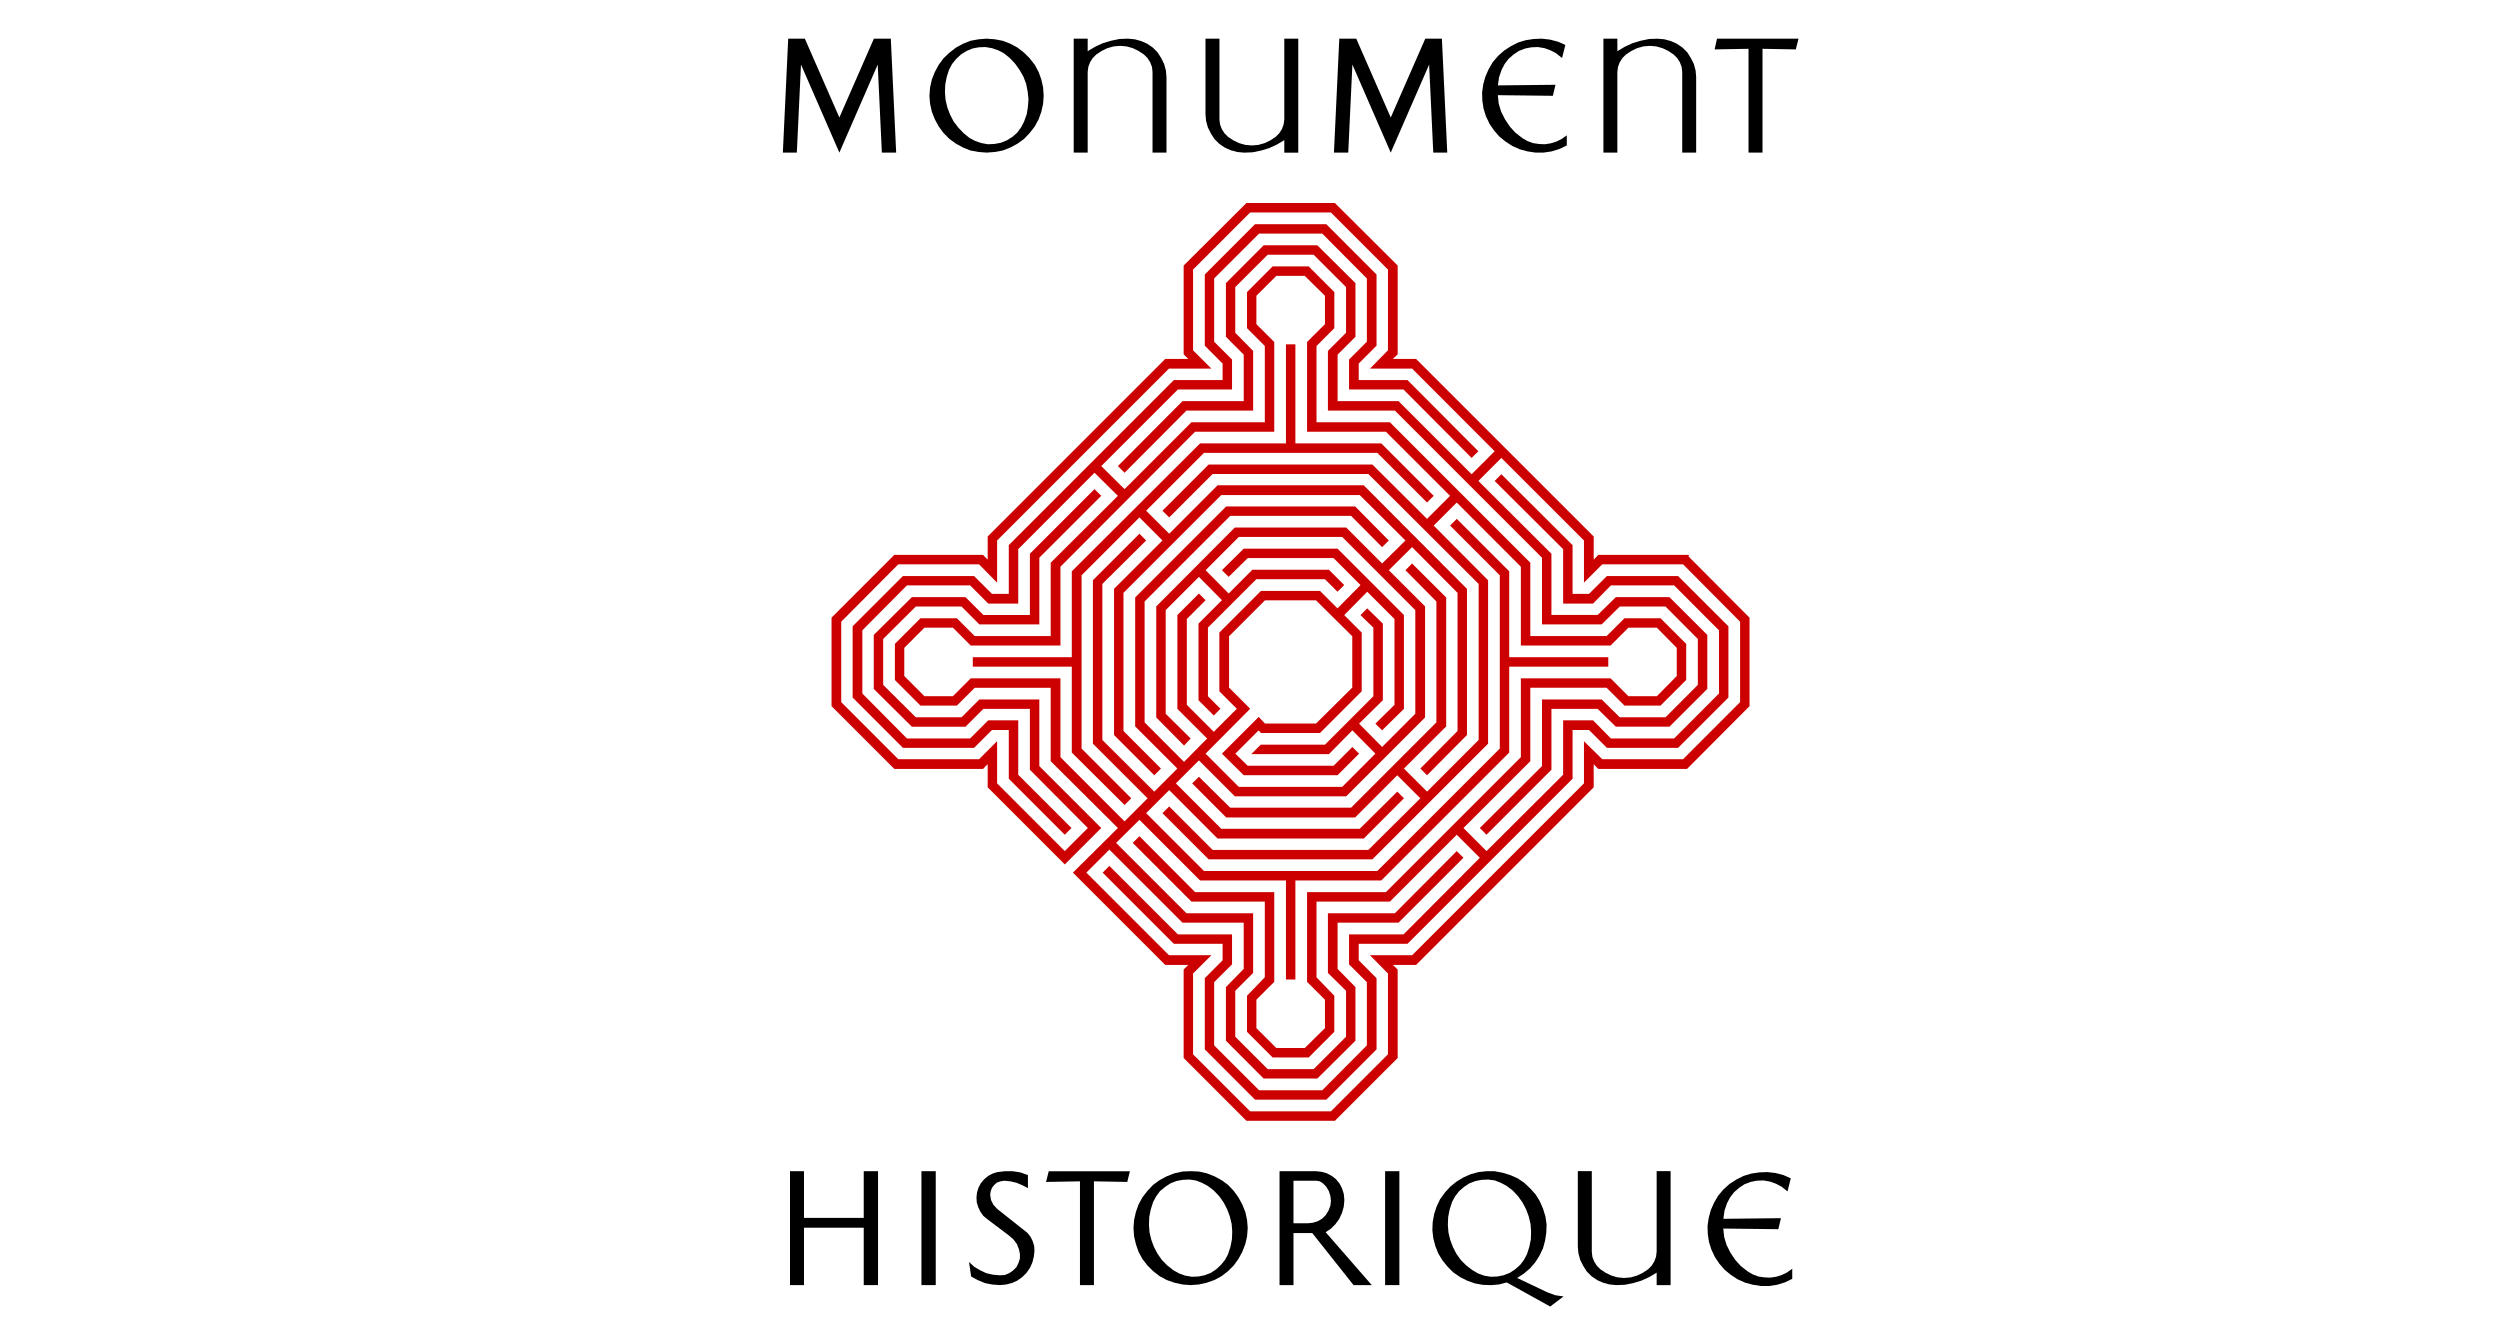 <?xml version="1.0" encoding="UTF-8" standalone="no"?><!DOCTYPE svg PUBLIC "-//W3C//DTD SVG 1.1//EN" "http://www.w3.org/Graphics/SVG/1.1/DTD/svg11.dtd"><svg width="100%" height="100%" viewBox="0 0 71 38" version="1.1" xmlns="http://www.w3.org/2000/svg" xmlns:xlink="http://www.w3.org/1999/xlink" xml:space="preserve" xmlns:serif="http://www.serif.com/" style="fill-rule:evenodd;clip-rule:evenodd;stroke-miterlimit:10;"><path d="M47.893,15.804l-2.483,0l-0.194,0.202l0,-0.751l-5.018,-5.017l-0.751,0l0.202,-0.195l0,-2.483l-1.756,-1.749l-2.476,0l-1.756,1.749l0,2.483l0.194,0.195l-0.743,0l-5.017,5.017l0,0.751l-0.195,-0.202l-2.483,0l-1.756,1.756l0,2.476l1.756,1.756l2.483,0l0.195,-0.202l0,0.751l2.145,2.145l0.972,-0.971l-1.74,-1.739l0,-1.867l-1.639,0l-0.507,0.507l-1.335,0l-0.954,-0.947l0,-1.341l0.954,-0.948l1.335,0l0.507,0.508l1.639,0l0,-1.868l1.74,-1.739l-0.128,-0.126l-1.79,1.79l0,1.765l-1.385,0l-0.507,-0.506l-1.486,0l-1.056,1.046l0,1.496l1.056,1.047l1.486,0l0.507,-0.507l1.385,0l0,1.756l1.664,1.673l-0.718,0.719l-1.967,-1.968l0,-1.108l-0.449,0.448l-2.331,0l-1.647,-1.647l0,-2.322l1.647,-1.656l2.331,0l0.449,0.457l0,-1.107l4.907,-4.908l1.115,0l-0.457,-0.456l0,-2.331l1.648,-1.647l2.33,0l1.647,1.647l0,2.331l-0.448,0.456l1.108,0l2.389,2.392l-0.718,0.716l-2.095,-2.094l-1.756,0l0,-1.384l0.507,-0.508l0,-1.486l-1.056,-1.048l-1.487,0l-1.046,1.048l0,1.486l0.506,0.508l0,1.384l-1.765,0l-1.79,1.799l0.126,0.126l1.739,-1.747l1.867,0l0,-1.631l-0.507,-0.515l0,-1.335l0.947,-0.945l1.342,0l0.947,0.945l0,1.335l-0.515,0.515l0,1.631l1.875,0l4.205,4.205l0,1.868l1.631,0l0.515,-0.508l1.335,0l0.945,0.948l0,1.341l-0.945,0.947l-1.335,0l-0.515,-0.507l-1.631,0l0,1.867l-1.747,1.739l0.126,0.127l1.799,-1.8l0,-1.756l1.376,0l0.517,0.507l1.485,0l1.049,-1.047l0,-1.496l-1.049,-1.046l-1.485,0l-0.517,0.506l-1.376,0l0,-1.765l-2.094,-2.086l0.717,-0.718l2.391,2.39l0,1.107l0.456,-0.457l2.332,0l1.646,1.656l0,2.322l-1.646,1.647l-2.332,0l-0.456,-0.448l0,1.108l-4.907,4.907l-1.108,0l0.448,0.456l0,2.332l-1.647,1.646l-2.33,0l-1.648,-1.646l0,-2.332l0.457,-0.456l-1.115,0l-2.391,-2.391l0.718,-0.717l2.095,2.094l1.765,0l0,1.376l-0.506,0.517l0,1.485l1.046,1.049l1.487,0l1.056,-1.049l0,-1.485l-0.507,-0.517l0,-1.376l1.756,0l1.8,-1.799l-0.127,-0.126l-1.739,1.747l-1.875,0l0,1.631l0.515,0.507l0,1.343l-0.947,0.946l-1.342,0l-0.947,-0.946l0,-1.343l0.507,-0.507l0,-1.631l-1.867,0l-2.044,-2.044l0.728,-0.717l1.74,1.74l2.465,0l0,2.813l0.178,0l0,-2.813l2.466,0l3.607,-3.607l0,-2.465l2.813,0l0,-0.179l-2.813,0l0,-2.465l-1.445,-1.445l-0.126,0.127l1.393,1.393l0,4.958l-3.505,3.505l-4.958,0l-1.689,-1.689l0.719,-0.718l1.392,1.395l4.114,0l1.097,-1.099l-0.126,-0.126l-1.048,1.037l-3.969,0l-1.334,-1.334l0.718,-0.717l1.038,1.039l3.126,0l2.213,-2.213l0,-3.117l-1.048,-1.047l0.725,-0.718l1.335,1.343l0,3.96l-1.037,1.048l0.126,0.127l1.089,-1.098l0,-4.114l-2.905,-2.914l-4.114,0l-1.392,1.394l-0.719,-0.717l1.689,-1.689l4.958,0l1.394,1.392l0.126,-0.126l-1.444,-1.444l-2.466,0l0,-2.813l-0.178,0l0,2.813l-2.465,0l-3.617,3.607l0,2.465l-2.811,0l0,0.179l2.811,0l0,2.465l1.454,1.444l0.126,-0.126l-1.392,-1.394l0,-4.958l1.689,-1.689l0.717,0.719l-1.394,1.392l0,4.114l1.098,1.098l0.126,-0.127l-1.046,-1.048l0,-3.96l2.804,-2.804l3.969,0l1.344,1.335l-0.726,0.717l-1.039,-1.04l-3.126,0l-2.205,2.214l0,3.117l0.744,0.751l0.126,-0.135l-0.692,-0.684l0,-2.981l0.989,-0.989l0.717,0.726l-0.684,0.684l0,2.138l0.389,0.389l0.126,-0.128l-0.337,-0.337l0,-1.986l1.401,-1.401l1.986,0l0.337,0.337l0.128,-0.126l-0.389,-0.389l-2.138,0l-0.691,0.693l-0.719,-0.726l0.988,-0.989l2.974,0l2.102,2.104l0,2.981l-0.987,0.988l-0.719,-0.726l0.694,-0.684l0,-2.138l-0.398,-0.389l-0.127,0.128l0.346,0.337l0,1.986l-1.401,1.402l-1.824,0l-0.178,0.178l2.078,0l0.684,-0.694l0.717,0.726l-0.987,0.989l-2.974,0l-0.988,-0.989l1.266,-1.275l-0.581,-0.582l0,-1.496l1.046,-1.046l1.487,0l1.056,1.046l0,1.496l-1.056,1.047l-1.487,0l-0.16,-0.169l-0.98,0.979l0.574,0.567l2.628,0l0.565,-0.567l-0.126,-0.126l-0.515,0.515l-2.476,0l-0.396,-0.389l0.726,-0.726l0.084,0.094l1.639,0l1.158,-1.158l0,-1.63l-0.515,-0.515l0.717,-0.727l0.819,0.819l0,2.476l-0.524,0.515l0.128,0.126l0.574,-0.565l0,-2.628l-1.858,-1.858l-2.628,0l-0.574,0.567l0.128,0.126l0.522,-0.515l2.476,0l0.81,0.811l-0.718,0.725l-0.515,-0.514l-1.639,0l-1.156,1.157l0,1.63l0.515,0.515l-0.718,0.718l-0.811,-0.81l0,-2.476l0.515,-0.515l-0.126,-0.126l-0.567,0.565l0,2.628l0.863,0.861l-0.719,0.727l-1.165,-1.167l0,-3.47l2.458,-2.458l3.47,0l0.863,0.87l0.126,-0.126l-0.911,-0.922l-3.625,0l-2.559,2.559l0,3.625l1.217,1.215l-0.719,0.719l-1.52,-1.513l0,-4.468l1.225,-1.215l-0.126,-0.128l-1.277,1.275l0,4.605l1.572,1.57l-0.718,0.719l-1.866,-1.868l0,-2.213l-2.484,0l-0.507,0.508l-0.845,0l-0.599,-0.6l0,-0.837l0.599,-0.6l0.845,0l0.507,0.508l2.484,0l0,-2.213l3.85,-3.86l2.222,0l0,-2.484l-0.507,-0.507l0,-0.844l0.592,-0.591l0.845,0l0.6,0.591l0,0.844l-0.508,0.507l0,2.484l2.213,0l1.867,1.866l-0.718,0.718l-1.571,-1.563l-4.611,0l-1.268,1.268l0.128,0.126l1.215,-1.215l4.459,0l3.159,3.149l0,4.468l-1.511,1.513l-0.719,-0.719l1.218,-1.215l0,-3.625l-0.923,-0.92l-0.125,0.127l0.86,0.87l0,3.47l-2.449,2.449l-3.47,0l-0.87,-0.86l-0.128,0.126l0.921,0.922l3.625,0l1.215,-1.217l0.719,0.718l-1.522,1.511l-4.459,0l-1.215,-1.216l-0.128,0.127l1.268,1.267l4.611,0l3.26,-3.259l0,-4.605l-1.563,-1.57l0.718,-0.719l1.866,1.868l0,2.213l2.484,0l0.507,-0.508l0.845,0l0.591,0.6l0,0.837l-0.591,0.6l-0.845,0l-0.507,-0.508l-2.484,0l0,2.213l-3.859,3.859l-2.213,0l0,2.484l0.508,0.507l0,0.845l-0.6,0.591l-0.845,0l-0.592,-0.591l0,-0.845l0.507,-0.507l0,-2.484l-2.222,0l-1.561,-1.57l-0.128,0.126l1.622,1.622l2.111,0l0,2.214l-0.506,0.524l0,0.987l0.701,0.702l0.988,0l0.701,-0.702l0,-0.987l-0.506,-0.524l0,-2.214l2.111,0l1.917,-1.917l0.719,0.718l-2.213,2.221l-1.52,0l0,0.787l0.506,0.506l0,1.833l-1.293,1.3l-1.832,0l-1.302,-1.3l0,-1.833l0.508,-0.506l0,-0.787l-1.512,0l-1.926,-1.926l-0.127,0.127l1.977,1.977l1.41,0l0,0.531l-0.506,0.508l0,1.985l1.401,1.402l1.986,0l1.401,-1.402l0,-1.985l-0.506,-0.508l0,-0.531l1.411,0l4.662,-4.662l0,-1.411l0.531,0l0.508,0.507l1.984,0l1.403,-1.402l0,-1.986l-1.403,-1.401l-1.984,0l-0.508,0.506l-0.531,0l0,-1.41l-1.977,-1.969l-0.127,0.128l1.926,1.917l0,1.52l0.786,0l0.506,-0.516l1.834,0l1.3,1.302l0,1.832l-1.3,1.302l-1.834,0l-0.506,-0.515l-0.786,0l0,1.52l-2.221,2.213l-0.718,-0.719l1.917,-1.917l0,-2.111l2.23,0l0.508,0.506l0.987,0l0.702,-0.7l0,-0.989l-0.702,-0.701l-0.987,0l-0.508,0.506l-2.23,0l0,-2.11l-3.961,-3.962l-2.111,0l0,-2.23l0.506,-0.507l0,-0.987l-0.701,-0.702l-0.988,0l-0.701,0.702l0,0.987l0.506,0.507l0,2.23l-2.111,0l-1.917,1.918l-0.726,-0.719l2.221,-2.22l1.512,0l0,-0.787l-0.508,-0.506l0,-1.834l1.302,-1.3l1.832,0l1.293,1.3l0,1.834l-0.506,0.506l0,0.787l1.52,0l1.916,1.925l0.128,-0.126l-1.968,-1.977l-1.411,0l0,-0.532l0.506,-0.508l0,-1.984l-1.401,-1.403l-1.986,0l-1.401,1.403l0,1.984l0.506,0.508l0,0.532l-1.41,0l-4.662,4.662l0,1.41l-0.541,0l-0.508,-0.506l-1.984,0l-1.402,1.401l0,1.986l1.402,1.402l1.984,0l0.508,-0.507l0.541,0l0,1.411l1.545,1.545l0.127,-0.127l-1.494,-1.494l0,-1.52l-0.787,0l-0.515,0.515l-1.833,0l-1.292,-1.302l0,-1.832l1.292,-1.302l1.833,0l0.515,0.516l0.787,0l0,-1.52l2.211,-2.214l0.728,0.719l-1.927,1.918l0,2.11l-2.221,0l-0.507,-0.506l-0.997,0l-0.7,0.701l0,0.989l0.7,0.7l0.997,0l0.507,-0.506l2.221,0l0,2.111l1.927,1.917l-1.277,1.267l2.577,2.577l0.743,0l-0.194,0.194l0,2.475l1.756,1.757l2.476,0l1.756,-1.757l0,-2.475l-0.202,-0.194l0.751,0l5.018,-5.018l0,-0.751l0.194,0.202l2.483,0l1.749,-1.756l0,-2.476l-1.749,-1.756Z" style="fill:#c00;fill-rule:nonzero;stroke:#c00;stroke-width:0.09px;"/><g id="layer1"><path id="path21" d="M22.233,4.334l0.152,-3.235l0.473,0l0.98,2.238l0.98,-2.238l0.481,0l0.152,3.235l-0.406,0l-0.118,-2.5l-1.089,2.5l-1.09,-2.5l-0.118,2.5l-0.397,0Z" style="fill-rule:nonzero;"/><path id="path23" d="M28.019,1.098l-0.228,0.018l-0.228,0.042l-0.212,0.084l-0.202,0.11l-0.185,0.144l-0.169,0.16l-0.136,0.186l-0.11,0.203l-0.084,0.211l-0.051,0.227l-0.018,0.238l0.018,0.227l0.051,0.228l0.084,0.211l0.11,0.204l0.136,0.185l0.169,0.169l0.185,0.135l0.202,0.11l0.212,0.085l0.228,0.041l0.228,0.018l0.236,-0.018l0.22,-0.041l0.22,-0.085l0.203,-0.11l0.185,-0.135l0.161,-0.169l0.144,-0.185l0.109,-0.204l0.076,-0.211l0.051,-0.228l0.016,-0.227l-0.016,-0.238l-0.051,-0.227l-0.076,-0.211l-0.109,-0.203l-0.144,-0.186l-0.161,-0.16l-0.185,-0.144l-0.203,-0.11l-0.22,-0.084l-0.22,-0.042l-0.236,-0.018Zm-0.034,0.238l0.186,0.032l0.177,0.06l0.161,0.084l0.169,0.136l0.151,0.16l0.127,0.178l0.11,0.194l0.077,0.202l0.041,0.211l0.025,0.22l-0.016,0.219l-0.034,0.213l-0.076,0.21l-0.084,0.161l-0.11,0.151l-0.135,0.119l-0.161,0.101l-0.169,0.068l-0.186,0.034l-0.185,0.008l-0.178,-0.033l-0.177,-0.059l-0.162,-0.085l-0.167,-0.135l-0.153,-0.16l-0.135,-0.178l-0.101,-0.195l-0.076,-0.202l-0.05,-0.212l-0.018,-0.218l0.009,-0.22l0.041,-0.212l0.068,-0.211l0.085,-0.16l0.117,-0.144l0.136,-0.126l0.161,-0.101l0.168,-0.069l0.178,-0.034l0.186,-0.007Z" style="fill-rule:nonzero;"/><path id="path3318" d="M30.89,4.334l0,-2.289l0.018,-0.144l0.05,-0.135l0.076,-0.118l0.101,-0.101l0.153,-0.101l0.16,-0.078l0.178,-0.05l0.185,-0.016l0.186,0.016l0.177,0.05l0.16,0.078l0.153,0.101l0.101,0.101l0.076,0.118l0.052,0.135l0.016,0.144l0,2.289l0.396,0l0,-2.146l-0.016,-0.186l-0.051,-0.185l-0.084,-0.169l-0.101,-0.161l-0.135,-0.135l-0.16,-0.11l-0.17,-0.075l-0.185,-0.051l-0.195,-0.018l-0.237,0.009l-0.245,0.051l-0.227,0.068l-0.22,0.101l-0.212,0.126l0,-0.355l-0.397,0l0,3.236l0.397,0Z" style="fill-rule:nonzero;"/><path id="path27" d="M37.884,4.334l0.152,-3.235l0.482,0l0.979,2.238l0.98,-2.238l0.473,0l0.152,3.235l-0.397,0l-0.118,-2.5l-1.09,2.5l-1.089,-2.5l-0.118,2.5l-0.406,0Z" style="fill-rule:nonzero;"/><path id="path29" d="M49.658,1.386l-0.963,0.017l0.068,-0.304l2.314,0l-0.076,0.304l-0.946,-0.017l0,2.948l-0.397,0l0,-2.948l0,0Z" style="fill-rule:nonzero;"/><path id="path3286" d="M43.788,1.098l-0.227,0.009l-0.229,0.034l-0.22,0.067l-0.202,0.103l-0.194,0.126l-0.17,0.151l-0.153,0.178l-0.117,0.202l-0.093,0.212l-0.06,0.22l-0.032,0.227l0.007,0.229l0.034,0.227l0.069,0.22l0.101,0.212l0.125,0.185l0.154,0.177l0.176,0.144l0.195,0.126l0.21,0.094l0.22,0.059l0.229,0.034l0.227,0l0.228,-0.034l0.22,-0.068l0.211,-0.101l0,-0.287l-0.143,0.101l-0.152,0.076l-0.161,0.05l-0.169,0.026l-0.169,-0.008l-0.168,-0.025l-0.16,-0.059l-0.144,-0.085l-0.195,-0.153l-0.16,-0.176l-0.135,-0.204l-0.11,-0.219l-0.068,-0.228l-0.025,-0.237l1.563,0.018l0.075,-0.313l-1.635,0.017l0.031,-0.228l0.076,-0.22l0.084,-0.16l0.11,-0.144l0.144,-0.126l0.151,-0.101l0.179,-0.069l0.176,-0.034l0.185,-0.007l0.188,0.032l0.167,0.06l0.161,0.084l0.169,0.136l0.094,-0.372l-0.211,-0.093l-0.229,-0.059l-0.228,-0.026Z" style="fill-rule:nonzero;"/><path id="path3341" d="M36.474,1.099l0,2.289l-0.018,0.144l-0.05,0.135l-0.076,0.119l-0.101,0.101l-0.153,0.101l-0.16,0.077l-0.178,0.05l-0.185,0.016l-0.186,-0.016l-0.177,-0.05l-0.16,-0.077l-0.153,-0.101l-0.101,-0.101l-0.076,-0.119l-0.052,-0.135l-0.016,-0.144l0,-2.289l-0.396,0l0,2.147l0.016,0.185l0.051,0.186l0.084,0.169l0.101,0.16l0.135,0.135l0.161,0.11l0.169,0.076l0.185,0.05l0.195,0.018l0.237,-0.009l0.245,-0.05l0.227,-0.069l0.22,-0.101l0.212,-0.126l0,0.355l0.397,0l0,-3.236l-0.397,0Z" style="fill-rule:nonzero;"/><path id="path3349" d="M45.933,4.334l0,-2.288l0.018,-0.145l0.05,-0.135l0.076,-0.118l0.101,-0.101l0.153,-0.101l0.16,-0.077l0.178,-0.051l0.186,-0.016l0.185,0.016l0.177,0.051l0.161,0.077l0.152,0.101l0.101,0.101l0.076,0.118l0.052,0.135l0.016,0.145l0,2.288l0.396,0l0,-2.146l-0.016,-0.186l-0.05,-0.185l-0.085,-0.169l-0.101,-0.161l-0.135,-0.135l-0.16,-0.11l-0.169,-0.075l-0.186,-0.051l-0.194,-0.017l-0.238,0.008l-0.245,0.051l-0.227,0.068l-0.219,0.101l-0.213,0.126l0,-0.354l-0.396,0l0,3.235l0.396,0Z" style="fill-rule:nonzero;"/><path id="path33" d="M30.671,33.55l-0.963,0.017l0.076,-0.304l2.306,0l-0.076,0.304l-0.946,-0.017l0,2.947l-0.397,0l0,-2.947Z" style="fill-rule:nonzero;"/><rect id="path35" x="26.169" y="33.262" width="0.406" height="3.235" style="fill-rule:nonzero;"/><rect id="path37" x="39.337" y="33.262" width="0.405" height="3.235" style="fill-rule:nonzero;"/><path id="path41" d="M33.813,33.262l-0.227,0.009l-0.229,0.05l-0.22,0.085l-0.203,0.109l-0.186,0.136l-0.16,0.169l-0.144,0.186l-0.11,0.203l-0.075,0.211l-0.051,0.228l-0.017,0.227l0.017,0.238l0.051,0.218l0.075,0.22l0.11,0.203l0.144,0.186l0.16,0.16l0.186,0.144l0.203,0.109l0.22,0.077l0.229,0.05l0.227,0.017l0.228,-0.017l0.229,-0.05l0.218,-0.077l0.203,-0.109l0.186,-0.144l0.16,-0.16l0.135,-0.186l0.11,-0.203l0.085,-0.22l0.05,-0.218l0.018,-0.238l-0.018,-0.227l-0.05,-0.228l-0.085,-0.211l-0.11,-0.203l-0.135,-0.186l-0.16,-0.169l-0.186,-0.136l-0.203,-0.109l-0.218,-0.085l-0.229,-0.05l-0.228,-0.009Zm-0.033,0.237l0.177,0.025l0.176,0.067l0.162,0.085l0.177,0.135l0.153,0.16l0.126,0.178l0.101,0.195l0.075,0.202l0.052,0.212l0.017,0.218l-0.009,0.22l-0.042,0.212l-0.068,0.211l-0.085,0.16l-0.117,0.144l-0.135,0.126l-0.153,0.101l-0.177,0.068l-0.178,0.035l-0.185,0.007l-0.186,-0.032l-0.169,-0.06l-0.169,-0.094l-0.17,-0.134l-0.151,-0.152l-0.126,-0.178l-0.103,-0.195l-0.075,-0.202l-0.051,-0.21l-0.016,-0.22l0.008,-0.22l0.042,-0.212l0.067,-0.211l0.085,-0.16l0.11,-0.151l0.144,-0.119l0.151,-0.101l0.169,-0.068l0.186,-0.034l0.187,-0.008Z" style="fill-rule:nonzero;"/><path id="path3244" d="M42.792,36.422l1.233,0.683l0.38,-0.286l-0.237,-0.035l-0.227,-0.084l-0.854,-0.406l0.185,-0.119l0.178,-0.151l0.152,-0.176l0.119,-0.188l0.101,-0.21l0.059,-0.22l0.034,-0.227l0.008,-0.229l-0.033,-0.228l-0.068,-0.22l-0.092,-0.211l-0.119,-0.194l-0.153,-0.169l-0.168,-0.16l-0.187,-0.127l-0.211,-0.093l-0.219,-0.067l-0.227,-0.043l-0.229,0l-0.229,0.025l-0.219,0.059l-0.211,0.094l-0.195,0.119l-0.176,0.142l-0.153,0.169l-0.135,0.186l-0.101,0.213l-0.068,0.21l-0.042,0.227l-0.009,0.229l0.026,0.229l0.059,0.226l0.085,0.213l0.118,0.193l0.144,0.178l0.161,0.16l0.194,0.135l0.202,0.102l0.211,0.076l0.228,0.042l0.229,0.009l0.227,-0.018l0.229,-0.058m-0.524,-2.923l0.185,0.025l0.169,0.067l0.161,0.085l0.178,0.135l0.151,0.16l0.126,0.178l0.103,0.195l0.075,0.202l0.051,0.212l0.016,0.218l-0.007,0.22l-0.043,0.212l-0.067,0.211l-0.085,0.16l-0.109,0.144l-0.144,0.127l-0.152,0.1l-0.178,0.069l-0.177,0.034l-0.185,0.007l-0.187,-0.032l-0.168,-0.06l-0.16,-0.093l-0.178,-0.135l-0.152,-0.152l-0.128,-0.178l-0.1,-0.195l-0.076,-0.202l-0.051,-0.21l-0.017,-0.22l0.009,-0.219l0.041,-0.213l0.068,-0.211l0.085,-0.16l0.117,-0.151l0.137,-0.119l0.151,-0.101l0.177,-0.068l0.178,-0.034l0.186,-0.008Z" style="fill-rule:nonzero;"/><path id="path45" d="M22.436,36.497l0.397,0l0,-1.63l1.697,0l0,1.63l0.406,0l0,-3.235l-0.406,0l0,1.326l-1.697,0l0,-1.326l-0.397,0l0,3.235Z" style="fill-rule:nonzero;"/><path id="path49" d="M36.339,33.262l0,3.235l0.396,0l0,-1.478l0.533,0l1.173,1.478l0.517,0l-1.31,-1.503l0.151,-0.101l0.127,-0.127l0.11,-0.152l0.077,-0.169l0.05,-0.177l0.017,-0.187l-0.017,-0.177l-0.05,-0.153l-0.068,-0.135l-0.102,-0.126l-0.118,-0.093l-0.144,-0.076l-0.143,-0.041l-0.16,-0.018l-1.039,0Zm0.396,0.27l0.651,0l0.093,0.017l0.084,0.051l0.101,0.101l0.076,0.128l0.043,0.135l0.016,0.142l-0.016,0.135l-0.052,0.136l-0.076,0.127l-0.1,0.101l-0.127,0.076l-0.135,0.043l-0.135,0.016l-0.423,0l0,-1.208Z" style="fill-rule:nonzero;"/><path id="path51" d="M28.939,35.484l-0.058,-0.152l-0.102,-0.135l-0.127,-0.11l-0.616,-0.465l-0.11,-0.092l-0.084,-0.118l-0.06,-0.128l-0.042,-0.134l-0.008,-0.144l0.016,-0.144l0.043,-0.135l0.067,-0.127l0.093,-0.109l0.11,-0.093l0.127,-0.068l0.135,-0.042l0.219,-0.025l0.22,0l0.22,0.034l0.211,0.076l0,0.371l-0.16,-0.084l-0.161,-0.068l-0.177,-0.042l-0.178,-0.017l-0.101,0.017l-0.102,0.034l-0.076,0.067l-0.067,0.085l-0.034,0.092l-0.017,0.102l0.025,0.152l0.068,0.135l0.11,0.119l0.861,0.683l0.085,0.11l0.058,0.118l0.043,0.136l0.009,0.135l-0.018,0.169l-0.042,0.169l-0.068,0.151l-0.1,0.144l-0.119,0.118l-0.143,0.102l-0.152,0.068l-0.169,0.042l-0.169,0.016l-0.22,-0.016l-0.211,-0.042l-0.203,-0.085l-0.185,-0.101l-0.06,-0.414l0.144,0.135l0.169,0.101l0.177,0.084l0.194,0.043l0.195,0.017l0.135,-0.008l0.127,-0.052l0.11,-0.076l0.092,-0.092l0.06,-0.118l0.042,-0.127l0,-0.135l-0.026,-0.127" style="fill-rule:nonzero;"/><path id="path3301" d="M50.19,33.287l-0.227,0.009l-0.228,0.034l-0.22,0.067l-0.202,0.102l-0.195,0.126l-0.169,0.152l-0.152,0.178l-0.118,0.202l-0.093,0.212l-0.059,0.219l-0.033,0.228l0.007,0.228l0.034,0.227l0.069,0.22l0.101,0.212l0.125,0.186l0.154,0.177l0.176,0.143l0.195,0.127l0.211,0.093l0.219,0.059l0.229,0.035l0.227,0l0.228,-0.035l0.22,-0.068l0.211,-0.101l0,-0.286l-0.143,0.101l-0.152,0.075l-0.161,0.051l-0.169,0.025l-0.169,-0.008l-0.168,-0.024l-0.16,-0.06l-0.144,-0.085l-0.195,-0.152l-0.16,-0.177l-0.135,-0.203l-0.11,-0.22l-0.068,-0.227l-0.025,-0.238l1.563,0.018l0.075,-0.313l-1.635,0.018l0.031,-0.229l0.075,-0.219l0.085,-0.161l0.11,-0.144l0.144,-0.126l0.151,-0.101l0.178,-0.068l0.177,-0.035l0.185,-0.007l0.187,0.033l0.168,0.059l0.161,0.085l0.169,0.135l0.093,-0.371l-0.211,-0.094l-0.228,-0.059l-0.229,-0.025Z" style="fill-rule:nonzero;"/><path id="path3347" d="M47.049,33.261l0,2.289l-0.018,0.145l-0.051,0.134l-0.075,0.119l-0.101,0.101l-0.153,0.101l-0.16,0.077l-0.179,0.051l-0.185,0.016l-0.186,-0.016l-0.176,-0.051l-0.16,-0.077l-0.153,-0.101l-0.101,-0.101l-0.076,-0.119l-0.052,-0.134l-0.016,-0.145l0,-2.289l-0.397,0l0,2.147l0.017,0.186l0.05,0.185l0.085,0.169l0.101,0.16l0.135,0.136l0.16,0.11l0.169,0.075l0.186,0.05l0.194,0.018l0.238,-0.009l0.245,-0.05l0.227,-0.068l0.22,-0.101l0.212,-0.126l0,0.354l0.396,0l0,-3.236l-0.396,0l0,0Z" style="fill-rule:nonzero;"/></g></svg>